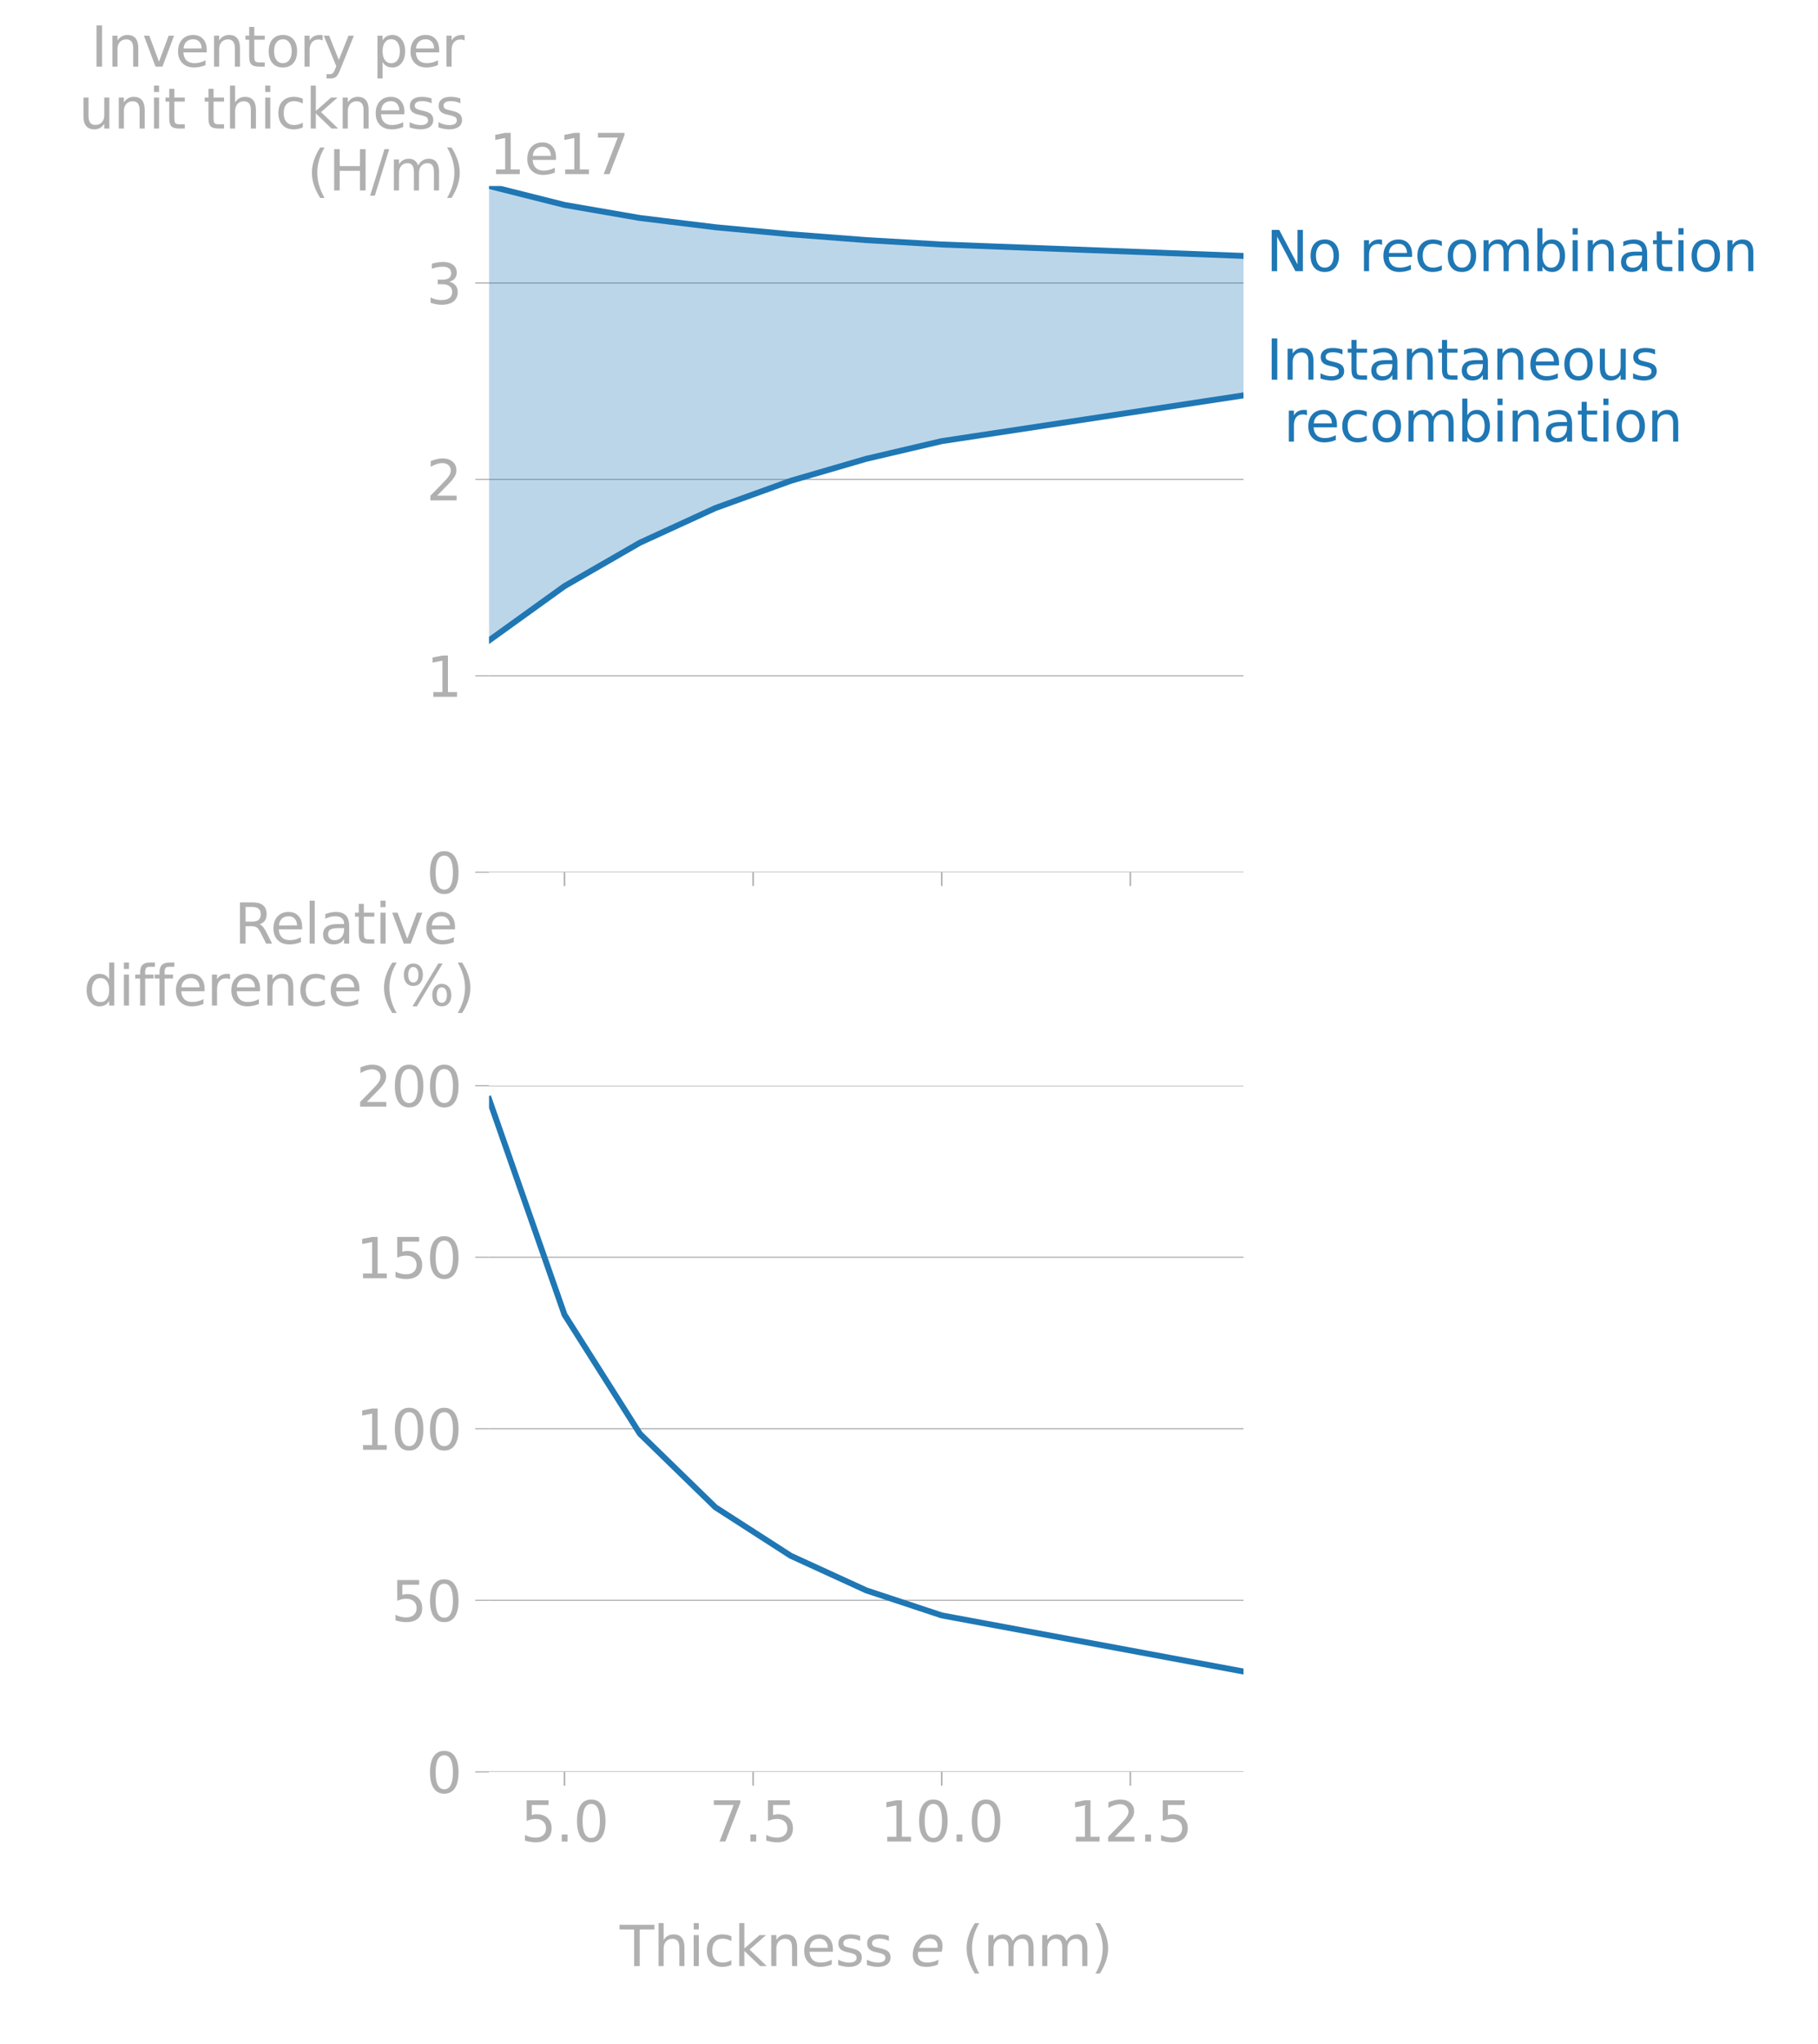 <?xml version="1.0"?>
 <svg xmlns:xlink="http://www.w3.org/1999/xlink" width="460.8" height="517.68" viewBox="0 0 460.8 517.68" xmlns="http://www.w3.org/2000/svg" version="1.1">  <defs> <style type="text/css">*{stroke-linejoin: round; stroke-linecap: butt}</style> </defs> <g id="figure_1"> <g id="patch_1"> <path d="M 0 517.68 L 460.8 517.68 L 460.8 0 L 0 0 z " style="fill: #ffffff"></path> </g> <g id="axes_1"> <g id="patch_2"> <path d="M 123.955 220.938 L 315.187 220.938 L 315.187 47.109 L 123.955 47.109 z " style="fill: #ffffff"></path> </g> <g id="matplotlib.axis_1"> <g id="xtick_1"> <g id="line2d_1"> <defs> <path id="m0365057dff" d="M 0 0 L 0 3.5 " style="stroke: #b0b0b0; stroke-width: 0.4"></path> </defs> <g> <use xlink:href="#m0365057dff" x="143.078" y="220.938" style="fill: #b0b0b0; stroke: #b0b0b0; stroke-width: 0.4"></use> </g> </g> </g> <g id="xtick_2"> <g id="line2d_2"> <g> <use xlink:href="#m0365057dff" x="190.886" y="220.938" style="fill: #b0b0b0; stroke: #b0b0b0; stroke-width: 0.4"></use> </g> </g> </g> <g id="xtick_3"> <g id="line2d_3"> <g> <use xlink:href="#m0365057dff" x="238.694" y="220.938" style="fill: #b0b0b0; stroke: #b0b0b0; stroke-width: 0.4"></use> </g> </g> </g> <g id="xtick_4"> <g id="line2d_4"> <g> <use xlink:href="#m0365057dff" x="286.502" y="220.938" style="fill: #b0b0b0; stroke: #b0b0b0; stroke-width: 0.4"></use> </g> </g> </g> </g> <g id="matplotlib.axis_2"> <g id="ytick_1"> <g id="line2d_5"> <path d="M 123.955 220.938 L 315.187 220.938 " clip-path="url(#p928efd39bb)" style="fill: none; stroke: #b0b0b0; stroke-width: 0.3; stroke-linecap: square"></path> </g> <g id="line2d_6"> <defs> <path id="meb81adcd0e" d="M 0 0 L -3.5 0 " style="stroke: #b0b0b0; stroke-width: 0.3"></path> </defs> <g> <use xlink:href="#meb81adcd0e" x="123.955" y="220.938" style="fill: #b0b0b0; stroke: #b0b0b0; stroke-width: 0.3"></use> </g> </g> <g id="text_1">  <g style="fill: #b0b0b0" transform="translate(108.048 226.257) scale(0.14 -0.14)"> <defs> <path id="DejaVuSans-30" d="M 2034 4250 Q 1547 4250 1301 3770 Q 1056 3291 1056 2328 Q 1056 1369 1301 889 Q 1547 409 2034 409 Q 2525 409 2770 889 Q 3016 1369 3016 2328 Q 3016 3291 2770 3770 Q 2525 4250 2034 4250 z M 2034 4750 Q 2819 4750 3233 4129 Q 3647 3509 3647 2328 Q 3647 1150 3233 529 Q 2819 -91 2034 -91 Q 1250 -91 836 529 Q 422 1150 422 2328 Q 422 3509 836 4129 Q 1250 4750 2034 4750 z " transform="scale(0.016)"></path> </defs> <use xlink:href="#DejaVuSans-30"></use> </g> </g> </g> <g id="ytick_2"> <g id="line2d_7"> <path d="M 123.955 171.186 L 315.187 171.186 " clip-path="url(#p928efd39bb)" style="fill: none; stroke: #b0b0b0; stroke-width: 0.3; stroke-linecap: square"></path> </g> <g id="line2d_8"> <g> <use xlink:href="#meb81adcd0e" x="123.955" y="171.186" style="fill: #b0b0b0; stroke: #b0b0b0; stroke-width: 0.3"></use> </g> </g> <g id="text_2">  <g style="fill: #b0b0b0" transform="translate(108.048 176.505) scale(0.14 -0.14)"> <defs> <path id="DejaVuSans-31" d="M 794 531 L 1825 531 L 1825 4091 L 703 3866 L 703 4441 L 1819 4666 L 2450 4666 L 2450 531 L 3481 531 L 3481 0 L 794 0 L 794 531 z " transform="scale(0.016)"></path> </defs> <use xlink:href="#DejaVuSans-31"></use> </g> </g> </g> <g id="ytick_3"> <g id="line2d_9"> <path d="M 123.955 121.434 L 315.187 121.434 " clip-path="url(#p928efd39bb)" style="fill: none; stroke: #b0b0b0; stroke-width: 0.3; stroke-linecap: square"></path> </g> <g id="line2d_10"> <g> <use xlink:href="#meb81adcd0e" x="123.955" y="121.434" style="fill: #b0b0b0; stroke: #b0b0b0; stroke-width: 0.3"></use> </g> </g> <g id="text_3">  <g style="fill: #b0b0b0" transform="translate(108.048 126.753) scale(0.14 -0.14)"> <defs> <path id="DejaVuSans-32" d="M 1228 531 L 3431 531 L 3431 0 L 469 0 L 469 531 Q 828 903 1448 1529 Q 2069 2156 2228 2338 Q 2531 2678 2651 2914 Q 2772 3150 2772 3378 Q 2772 3750 2511 3984 Q 2250 4219 1831 4219 Q 1534 4219 1204 4116 Q 875 4013 500 3803 L 500 4441 Q 881 4594 1212 4672 Q 1544 4750 1819 4750 Q 2544 4750 2975 4387 Q 3406 4025 3406 3419 Q 3406 3131 3298 2873 Q 3191 2616 2906 2266 Q 2828 2175 2409 1742 Q 1991 1309 1228 531 z " transform="scale(0.016)"></path> </defs> <use xlink:href="#DejaVuSans-32"></use> </g> </g> </g> <g id="ytick_4"> <g id="line2d_11"> <path d="M 123.955 71.681 L 315.187 71.681 " clip-path="url(#p928efd39bb)" style="fill: none; stroke: #b0b0b0; stroke-width: 0.3; stroke-linecap: square"></path> </g> <g id="line2d_12"> <g> <use xlink:href="#meb81adcd0e" x="123.955" y="71.681" style="fill: #b0b0b0; stroke: #b0b0b0; stroke-width: 0.3"></use> </g> </g> <g id="text_4">  <g style="fill: #b0b0b0" transform="translate(108.048 77) scale(0.14 -0.14)"> <defs> <path id="DejaVuSans-33" d="M 2597 2516 Q 3050 2419 3304 2112 Q 3559 1806 3559 1356 Q 3559 666 3084 287 Q 2609 -91 1734 -91 Q 1441 -91 1130 -33 Q 819 25 488 141 L 488 750 Q 750 597 1062 519 Q 1375 441 1716 441 Q 2309 441 2620 675 Q 2931 909 2931 1356 Q 2931 1769 2642 2001 Q 2353 2234 1838 2234 L 1294 2234 L 1294 2753 L 1863 2753 Q 2328 2753 2575 2939 Q 2822 3125 2822 3475 Q 2822 3834 2567 4026 Q 2313 4219 1838 4219 Q 1578 4219 1281 4162 Q 984 4106 628 3988 L 628 4550 Q 988 4650 1302 4700 Q 1616 4750 1894 4750 Q 2613 4750 3031 4423 Q 3450 4097 3450 3541 Q 3450 3153 3228 2886 Q 3006 2619 2597 2516 z " transform="scale(0.016)"></path> </defs> <use xlink:href="#DejaVuSans-33"></use> </g> </g> </g> <g id="text_5">  <g style="fill: #b0b0b0" transform="translate(23.053 16.888) scale(0.14 -0.14)"> <defs> <path id="DejaVuSans-49" d="M 628 4666 L 1259 4666 L 1259 0 L 628 0 L 628 4666 z " transform="scale(0.016)"></path> <path id="DejaVuSans-6e" d="M 3513 2113 L 3513 0 L 2938 0 L 2938 2094 Q 2938 2591 2744 2837 Q 2550 3084 2163 3084 Q 1697 3084 1428 2787 Q 1159 2491 1159 1978 L 1159 0 L 581 0 L 581 3500 L 1159 3500 L 1159 2956 Q 1366 3272 1645 3428 Q 1925 3584 2291 3584 Q 2894 3584 3203 3211 Q 3513 2838 3513 2113 z " transform="scale(0.016)"></path> <path id="DejaVuSans-76" d="M 191 3500 L 800 3500 L 1894 563 L 2988 3500 L 3597 3500 L 2284 0 L 1503 0 L 191 3500 z " transform="scale(0.016)"></path> <path id="DejaVuSans-65" d="M 3597 1894 L 3597 1613 L 953 1613 Q 991 1019 1311 708 Q 1631 397 2203 397 Q 2534 397 2845 478 Q 3156 559 3463 722 L 3463 178 Q 3153 47 2828 -22 Q 2503 -91 2169 -91 Q 1331 -91 842 396 Q 353 884 353 1716 Q 353 2575 817 3079 Q 1281 3584 2069 3584 Q 2775 3584 3186 3129 Q 3597 2675 3597 1894 z M 3022 2063 Q 3016 2534 2758 2815 Q 2500 3097 2075 3097 Q 1594 3097 1305 2825 Q 1016 2553 972 2059 L 3022 2063 z " transform="scale(0.016)"></path> <path id="DejaVuSans-74" d="M 1172 4494 L 1172 3500 L 2356 3500 L 2356 3053 L 1172 3053 L 1172 1153 Q 1172 725 1289 603 Q 1406 481 1766 481 L 2356 481 L 2356 0 L 1766 0 Q 1100 0 847 248 Q 594 497 594 1153 L 594 3053 L 172 3053 L 172 3500 L 594 3500 L 594 4494 L 1172 4494 z " transform="scale(0.016)"></path> <path id="DejaVuSans-6f" d="M 1959 3097 Q 1497 3097 1228 2736 Q 959 2375 959 1747 Q 959 1119 1226 758 Q 1494 397 1959 397 Q 2419 397 2687 759 Q 2956 1122 2956 1747 Q 2956 2369 2687 2733 Q 2419 3097 1959 3097 z M 1959 3584 Q 2709 3584 3137 3096 Q 3566 2609 3566 1747 Q 3566 888 3137 398 Q 2709 -91 1959 -91 Q 1206 -91 779 398 Q 353 888 353 1747 Q 353 2609 779 3096 Q 1206 3584 1959 3584 z " transform="scale(0.016)"></path> <path id="DejaVuSans-72" d="M 2631 2963 Q 2534 3019 2420 3045 Q 2306 3072 2169 3072 Q 1681 3072 1420 2755 Q 1159 2438 1159 1844 L 1159 0 L 581 0 L 581 3500 L 1159 3500 L 1159 2956 Q 1341 3275 1631 3429 Q 1922 3584 2338 3584 Q 2397 3584 2469 3576 Q 2541 3569 2628 3553 L 2631 2963 z " transform="scale(0.016)"></path> <path id="DejaVuSans-79" d="M 2059 -325 Q 1816 -950 1584 -1140 Q 1353 -1331 966 -1331 L 506 -1331 L 506 -850 L 844 -850 Q 1081 -850 1212 -737 Q 1344 -625 1503 -206 L 1606 56 L 191 3500 L 800 3500 L 1894 763 L 2988 3500 L 3597 3500 L 2059 -325 z " transform="scale(0.016)"></path> <path id="DejaVuSans-20" transform="scale(0.016)"></path> <path id="DejaVuSans-70" d="M 1159 525 L 1159 -1331 L 581 -1331 L 581 3500 L 1159 3500 L 1159 2969 Q 1341 3281 1617 3432 Q 1894 3584 2278 3584 Q 2916 3584 3314 3078 Q 3713 2572 3713 1747 Q 3713 922 3314 415 Q 2916 -91 2278 -91 Q 1894 -91 1617 61 Q 1341 213 1159 525 z M 3116 1747 Q 3116 2381 2855 2742 Q 2594 3103 2138 3103 Q 1681 3103 1420 2742 Q 1159 2381 1159 1747 Q 1159 1113 1420 752 Q 1681 391 2138 391 Q 2594 391 2855 752 Q 3116 1113 3116 1747 z " transform="scale(0.016)"></path> </defs> <use xlink:href="#DejaVuSans-49"></use> <use xlink:href="#DejaVuSans-6e" x="29.492"></use> <use xlink:href="#DejaVuSans-76" x="92.871"></use> <use xlink:href="#DejaVuSans-65" x="152.051"></use> <use xlink:href="#DejaVuSans-6e" x="213.574"></use> <use xlink:href="#DejaVuSans-74" x="276.953"></use> <use xlink:href="#DejaVuSans-6f" x="316.162"></use> <use xlink:href="#DejaVuSans-72" x="377.344"></use> <use xlink:href="#DejaVuSans-79" x="418.457"></use> <use xlink:href="#DejaVuSans-20" x="477.637"></use> <use xlink:href="#DejaVuSans-70" x="509.424"></use> <use xlink:href="#DejaVuSans-65" x="572.9"></use> <use xlink:href="#DejaVuSans-72" x="634.424"></use> <use xlink:href="#DejaVuSans-20" x="675.537"></use> </g>  <g style="fill: #b0b0b0" transform="translate(15.482 32.565) scale(0.14 -0.14)"> <defs> <path id="DejaVuSans-75" d="M 544 1381 L 544 3500 L 1119 3500 L 1119 1403 Q 1119 906 1312 657 Q 1506 409 1894 409 Q 2359 409 2629 706 Q 2900 1003 2900 1516 L 2900 3500 L 3475 3500 L 3475 0 L 2900 0 L 2900 538 Q 2691 219 2414 64 Q 2138 -91 1772 -91 Q 1169 -91 856 284 Q 544 659 544 1381 z M 1991 3584 L 1991 3584 z " transform="scale(0.016)"></path> <path id="DejaVuSans-69" d="M 603 3500 L 1178 3500 L 1178 0 L 603 0 L 603 3500 z M 603 4863 L 1178 4863 L 1178 4134 L 603 4134 L 603 4863 z " transform="scale(0.016)"></path> <path id="DejaVuSans-68" d="M 3513 2113 L 3513 0 L 2938 0 L 2938 2094 Q 2938 2591 2744 2837 Q 2550 3084 2163 3084 Q 1697 3084 1428 2787 Q 1159 2491 1159 1978 L 1159 0 L 581 0 L 581 4863 L 1159 4863 L 1159 2956 Q 1366 3272 1645 3428 Q 1925 3584 2291 3584 Q 2894 3584 3203 3211 Q 3513 2838 3513 2113 z " transform="scale(0.016)"></path> <path id="DejaVuSans-63" d="M 3122 3366 L 3122 2828 Q 2878 2963 2633 3030 Q 2388 3097 2138 3097 Q 1578 3097 1268 2742 Q 959 2388 959 1747 Q 959 1106 1268 751 Q 1578 397 2138 397 Q 2388 397 2633 464 Q 2878 531 3122 666 L 3122 134 Q 2881 22 2623 -34 Q 2366 -91 2075 -91 Q 1284 -91 818 406 Q 353 903 353 1747 Q 353 2603 823 3093 Q 1294 3584 2113 3584 Q 2378 3584 2631 3529 Q 2884 3475 3122 3366 z " transform="scale(0.016)"></path> <path id="DejaVuSans-6b" d="M 581 4863 L 1159 4863 L 1159 1991 L 2875 3500 L 3609 3500 L 1753 1863 L 3688 0 L 2938 0 L 1159 1709 L 1159 0 L 581 0 L 581 4863 z " transform="scale(0.016)"></path> <path id="DejaVuSans-73" d="M 2834 3397 L 2834 2853 Q 2591 2978 2328 3040 Q 2066 3103 1784 3103 Q 1356 3103 1142 2972 Q 928 2841 928 2578 Q 928 2378 1081 2264 Q 1234 2150 1697 2047 L 1894 2003 Q 2506 1872 2764 1633 Q 3022 1394 3022 966 Q 3022 478 2636 193 Q 2250 -91 1575 -91 Q 1294 -91 989 -36 Q 684 19 347 128 L 347 722 Q 666 556 975 473 Q 1284 391 1588 391 Q 1994 391 2212 530 Q 2431 669 2431 922 Q 2431 1156 2273 1281 Q 2116 1406 1581 1522 L 1381 1569 Q 847 1681 609 1914 Q 372 2147 372 2553 Q 372 3047 722 3315 Q 1072 3584 1716 3584 Q 2034 3584 2315 3537 Q 2597 3491 2834 3397 z " transform="scale(0.016)"></path> </defs> <use xlink:href="#DejaVuSans-20"></use> <use xlink:href="#DejaVuSans-75" x="31.787"></use> <use xlink:href="#DejaVuSans-6e" x="95.166"></use> <use xlink:href="#DejaVuSans-69" x="158.545"></use> <use xlink:href="#DejaVuSans-74" x="186.328"></use> <use xlink:href="#DejaVuSans-20" x="225.537"></use> <use xlink:href="#DejaVuSans-74" x="257.324"></use> <use xlink:href="#DejaVuSans-68" x="296.533"></use> <use xlink:href="#DejaVuSans-69" x="359.912"></use> <use xlink:href="#DejaVuSans-63" x="387.695"></use> <use xlink:href="#DejaVuSans-6b" x="442.676"></use> <use xlink:href="#DejaVuSans-6e" x="500.586"></use> <use xlink:href="#DejaVuSans-65" x="563.965"></use> <use xlink:href="#DejaVuSans-73" x="625.488"></use> <use xlink:href="#DejaVuSans-73" x="677.588"></use> <use xlink:href="#DejaVuSans-20" x="729.688"></use> </g>  <g style="fill: #b0b0b0" transform="translate(73.376 48.242) scale(0.14 -0.14)"> <defs> <path id="DejaVuSans-28" d="M 1984 4856 Q 1566 4138 1362 3434 Q 1159 2731 1159 2009 Q 1159 1288 1364 580 Q 1569 -128 1984 -844 L 1484 -844 Q 1016 -109 783 600 Q 550 1309 550 2009 Q 550 2706 781 3412 Q 1013 4119 1484 4856 L 1984 4856 z " transform="scale(0.016)"></path> <path id="DejaVuSans-48" d="M 628 4666 L 1259 4666 L 1259 2753 L 3553 2753 L 3553 4666 L 4184 4666 L 4184 0 L 3553 0 L 3553 2222 L 1259 2222 L 1259 0 L 628 0 L 628 4666 z " transform="scale(0.016)"></path> <path id="DejaVuSans-2f" d="M 1625 4666 L 2156 4666 L 531 -594 L 0 -594 L 1625 4666 z " transform="scale(0.016)"></path> <path id="DejaVuSans-6d" d="M 3328 2828 Q 3544 3216 3844 3400 Q 4144 3584 4550 3584 Q 5097 3584 5394 3201 Q 5691 2819 5691 2113 L 5691 0 L 5113 0 L 5113 2094 Q 5113 2597 4934 2840 Q 4756 3084 4391 3084 Q 3944 3084 3684 2787 Q 3425 2491 3425 1978 L 3425 0 L 2847 0 L 2847 2094 Q 2847 2600 2669 2842 Q 2491 3084 2119 3084 Q 1678 3084 1418 2786 Q 1159 2488 1159 1978 L 1159 0 L 581 0 L 581 3500 L 1159 3500 L 1159 2956 Q 1356 3278 1631 3431 Q 1906 3584 2284 3584 Q 2666 3584 2933 3390 Q 3200 3197 3328 2828 z " transform="scale(0.016)"></path> <path id="DejaVuSans-29" d="M 513 4856 L 1013 4856 Q 1481 4119 1714 3412 Q 1947 2706 1947 2009 Q 1947 1309 1714 600 Q 1481 -109 1013 -844 L 513 -844 Q 928 -128 1133 580 Q 1338 1288 1338 2009 Q 1338 2731 1133 3434 Q 928 4138 513 4856 z " transform="scale(0.016)"></path> </defs> <use xlink:href="#DejaVuSans-20"></use> <use xlink:href="#DejaVuSans-28" x="31.787"></use> <use xlink:href="#DejaVuSans-48" x="70.801"></use> <use xlink:href="#DejaVuSans-2f" x="145.996"></use> <use xlink:href="#DejaVuSans-6d" x="179.688"></use> <use xlink:href="#DejaVuSans-29" x="277.1"></use> <use xlink:href="#DejaVuSans-20" x="316.113"></use> </g>  <g style="fill: #b0b0b0" transform="translate(122.081 63.919) scale(0.14 -0.14)"></g> </g> <g id="text_6">  <g style="fill: #b0b0b0" transform="translate(123.955 44.109) scale(0.14 -0.14)"> <defs> <path id="DejaVuSans-37" d="M 525 4666 L 3525 4666 L 3525 4397 L 1831 0 L 1172 0 L 2766 4134 L 525 4134 L 525 4666 z " transform="scale(0.016)"></path> </defs> <use xlink:href="#DejaVuSans-31"></use> <use xlink:href="#DejaVuSans-65" x="63.623"></use> <use xlink:href="#DejaVuSans-31" x="125.146"></use> <use xlink:href="#DejaVuSans-37" x="188.77"></use> </g> </g> </g> <g id="PolyCollection_1"> <path d="M 123.955 47.109 L 123.955 162.229 L 143.078 148.474 L 162.202 137.464 L 181.325 128.696 L 200.448 121.785 L 219.571 116.215 L 238.694 111.739 L 315.187 100.153 L 315.187 64.825 L 315.187 64.825 L 238.694 61.934 L 219.571 60.821 L 200.448 59.35 L 181.325 57.561 L 162.202 55.219 L 143.078 51.911 L 123.955 47.109 z " clip-path="url(#p928efd39bb)" style="fill: #1f77b4; fill-opacity: 0.3"></path> </g> <g id="line2d_13"> <path d="M 123.955 162.229 L 143.078 148.474 L 162.202 137.464 L 181.325 128.696 L 200.448 121.785 L 219.571 116.215 L 238.694 111.739 L 315.187 100.153 " clip-path="url(#p928efd39bb)" style="fill: none; stroke: #1f77b4; stroke-width: 1.5; stroke-linecap: square"></path> </g> <g id="line2d_14"> <path d="M 123.955 47.109 L 143.078 51.911 L 162.202 55.219 L 181.325 57.561 L 200.448 59.35 L 219.571 60.821 L 238.694 61.934 L 315.187 64.825 " clip-path="url(#p928efd39bb)" style="fill: none; stroke: #1f77b4; stroke-width: 1.5; stroke-linecap: square"></path> </g> <g id="text_7">  <g style="fill: #1f77b4" transform="translate(320.924 96.178) scale(0.14 -0.14)"> <defs> <path id="DejaVuSans-61" d="M 2194 1759 Q 1497 1759 1228 1600 Q 959 1441 959 1056 Q 959 750 1161 570 Q 1363 391 1709 391 Q 2188 391 2477 730 Q 2766 1069 2766 1631 L 2766 1759 L 2194 1759 z M 3341 1997 L 3341 0 L 2766 0 L 2766 531 Q 2569 213 2275 61 Q 1981 -91 1556 -91 Q 1019 -91 701 211 Q 384 513 384 1019 Q 384 1609 779 1909 Q 1175 2209 1959 2209 L 2766 2209 L 2766 2266 Q 2766 2663 2505 2880 Q 2244 3097 1772 3097 Q 1472 3097 1187 3025 Q 903 2953 641 2809 L 641 3341 Q 956 3463 1253 3523 Q 1550 3584 1831 3584 Q 2591 3584 2966 3190 Q 3341 2797 3341 1997 z " transform="scale(0.016)"></path> </defs> <use xlink:href="#DejaVuSans-49"></use> <use xlink:href="#DejaVuSans-6e" x="29.492"></use> <use xlink:href="#DejaVuSans-73" x="92.871"></use> <use xlink:href="#DejaVuSans-74" x="144.971"></use> <use xlink:href="#DejaVuSans-61" x="184.18"></use> <use xlink:href="#DejaVuSans-6e" x="245.459"></use> <use xlink:href="#DejaVuSans-74" x="308.838"></use> <use xlink:href="#DejaVuSans-61" x="348.047"></use> <use xlink:href="#DejaVuSans-6e" x="409.326"></use> <use xlink:href="#DejaVuSans-65" x="472.705"></use> <use xlink:href="#DejaVuSans-6f" x="534.229"></use> <use xlink:href="#DejaVuSans-75" x="595.41"></use> <use xlink:href="#DejaVuSans-73" x="658.789"></use> <use xlink:href="#DejaVuSans-20" x="710.889"></use> </g>  <g style="fill: #1f77b4" transform="translate(320.924 111.855) scale(0.14 -0.14)"> <defs> <path id="DejaVuSans-62" d="M 3116 1747 Q 3116 2381 2855 2742 Q 2594 3103 2138 3103 Q 1681 3103 1420 2742 Q 1159 2381 1159 1747 Q 1159 1113 1420 752 Q 1681 391 2138 391 Q 2594 391 2855 752 Q 3116 1113 3116 1747 z M 1159 2969 Q 1341 3281 1617 3432 Q 1894 3584 2278 3584 Q 2916 3584 3314 3078 Q 3713 2572 3713 1747 Q 3713 922 3314 415 Q 2916 -91 2278 -91 Q 1894 -91 1617 61 Q 1341 213 1159 525 L 1159 0 L 581 0 L 581 4863 L 1159 4863 L 1159 2969 z " transform="scale(0.016)"></path> </defs> <use xlink:href="#DejaVuSans-20"></use> <use xlink:href="#DejaVuSans-72" x="31.787"></use> <use xlink:href="#DejaVuSans-65" x="70.65"></use> <use xlink:href="#DejaVuSans-63" x="132.174"></use> <use xlink:href="#DejaVuSans-6f" x="187.154"></use> <use xlink:href="#DejaVuSans-6d" x="248.336"></use> <use xlink:href="#DejaVuSans-62" x="345.748"></use> <use xlink:href="#DejaVuSans-69" x="409.225"></use> <use xlink:href="#DejaVuSans-6e" x="437.008"></use> <use xlink:href="#DejaVuSans-61" x="500.387"></use> <use xlink:href="#DejaVuSans-74" x="561.666"></use> <use xlink:href="#DejaVuSans-69" x="600.875"></use> <use xlink:href="#DejaVuSans-6f" x="628.658"></use> <use xlink:href="#DejaVuSans-6e" x="689.84"></use> </g> </g> <g id="text_8">  <g style="fill: #1f77b4" transform="translate(320.924 68.688) scale(0.14 -0.14)"> <defs> <path id="DejaVuSans-4e" d="M 628 4666 L 1478 4666 L 3547 763 L 3547 4666 L 4159 4666 L 4159 0 L 3309 0 L 1241 3903 L 1241 0 L 628 0 L 628 4666 z " transform="scale(0.016)"></path> </defs> <use xlink:href="#DejaVuSans-4e"></use> <use xlink:href="#DejaVuSans-6f" x="74.805"></use> <use xlink:href="#DejaVuSans-20" x="135.986"></use> <use xlink:href="#DejaVuSans-72" x="167.773"></use> <use xlink:href="#DejaVuSans-65" x="206.637"></use> <use xlink:href="#DejaVuSans-63" x="268.16"></use> <use xlink:href="#DejaVuSans-6f" x="323.141"></use> <use xlink:href="#DejaVuSans-6d" x="384.322"></use> <use xlink:href="#DejaVuSans-62" x="481.734"></use> <use xlink:href="#DejaVuSans-69" x="545.211"></use> <use xlink:href="#DejaVuSans-6e" x="572.994"></use> <use xlink:href="#DejaVuSans-61" x="636.373"></use> <use xlink:href="#DejaVuSans-74" x="697.652"></use> <use xlink:href="#DejaVuSans-69" x="736.861"></use> <use xlink:href="#DejaVuSans-6f" x="764.645"></use> <use xlink:href="#DejaVuSans-6e" x="825.826"></use> </g> </g> </g> <g id="axes_2"> <g id="patch_3"> <path d="M 123.955 448.829 L 315.187 448.829 L 315.187 274.999 L 123.955 274.999 z " style="fill: #ffffff"></path> </g> <g id="matplotlib.axis_3"> <g id="xtick_5"> <g id="line2d_15"> <g> <use xlink:href="#m0365057dff" x="143.078" y="448.829" style="fill: #b0b0b0; stroke: #b0b0b0; stroke-width: 0.4"></use> </g> </g> <g id="text_9">  <g style="fill: #b0b0b0" transform="translate(131.946 466.466) scale(0.14 -0.14)"> <defs> <path id="DejaVuSans-35" d="M 691 4666 L 3169 4666 L 3169 4134 L 1269 4134 L 1269 2991 Q 1406 3038 1543 3061 Q 1681 3084 1819 3084 Q 2600 3084 3056 2656 Q 3513 2228 3513 1497 Q 3513 744 3044 326 Q 2575 -91 1722 -91 Q 1428 -91 1123 -41 Q 819 9 494 109 L 494 744 Q 775 591 1075 516 Q 1375 441 1709 441 Q 2250 441 2565 725 Q 2881 1009 2881 1497 Q 2881 1984 2565 2268 Q 2250 2553 1709 2553 Q 1456 2553 1204 2497 Q 953 2441 691 2322 L 691 4666 z " transform="scale(0.016)"></path> <path id="DejaVuSans-2e" d="M 684 794 L 1344 794 L 1344 0 L 684 0 L 684 794 z " transform="scale(0.016)"></path> </defs> <use xlink:href="#DejaVuSans-35"></use> <use xlink:href="#DejaVuSans-2e" x="63.623"></use> <use xlink:href="#DejaVuSans-30" x="95.41"></use> </g> </g> </g> <g id="xtick_6"> <g id="line2d_16"> <g> <use xlink:href="#m0365057dff" x="190.886" y="448.829" style="fill: #b0b0b0; stroke: #b0b0b0; stroke-width: 0.4"></use> </g> </g> <g id="text_10">  <g style="fill: #b0b0b0" transform="translate(179.754 466.466) scale(0.14 -0.14)"> <use xlink:href="#DejaVuSans-37"></use> <use xlink:href="#DejaVuSans-2e" x="63.623"></use> <use xlink:href="#DejaVuSans-35" x="95.41"></use> </g> </g> </g> <g id="xtick_7"> <g id="line2d_17"> <g> <use xlink:href="#m0365057dff" x="238.694" y="448.829" style="fill: #b0b0b0; stroke: #b0b0b0; stroke-width: 0.4"></use> </g> </g> <g id="text_11">  <g style="fill: #b0b0b0" transform="translate(223.108 466.466) scale(0.14 -0.14)"> <use xlink:href="#DejaVuSans-31"></use> <use xlink:href="#DejaVuSans-30" x="63.623"></use> <use xlink:href="#DejaVuSans-2e" x="127.246"></use> <use xlink:href="#DejaVuSans-30" x="159.033"></use> </g> </g> </g> <g id="xtick_8"> <g id="line2d_18"> <g> <use xlink:href="#m0365057dff" x="286.502" y="448.829" style="fill: #b0b0b0; stroke: #b0b0b0; stroke-width: 0.4"></use> </g> </g> <g id="text_12">  <g style="fill: #b0b0b0" transform="translate(270.916 466.466) scale(0.14 -0.14)"> <use xlink:href="#DejaVuSans-31"></use> <use xlink:href="#DejaVuSans-32" x="63.623"></use> <use xlink:href="#DejaVuSans-2e" x="127.246"></use> <use xlink:href="#DejaVuSans-35" x="159.033"></use> </g> </g> </g> <g id="text_13">  <g style="fill: #b0b0b0" transform="translate(157.061 498.016) scale(0.14 -0.14)"> <defs> <path id="DejaVuSans-54" d="M -19 4666 L 3928 4666 L 3928 4134 L 2272 4134 L 2272 0 L 1638 0 L 1638 4134 L -19 4134 L -19 4666 z " transform="scale(0.016)"></path> <path id="DejaVuSans-Oblique-65" d="M 3078 2063 Q 3088 2113 3092 2166 Q 3097 2219 3097 2272 Q 3097 2653 2873 2875 Q 2650 3097 2266 3097 Q 1838 3097 1509 2826 Q 1181 2556 1013 2059 L 3078 2063 z M 3578 1613 L 903 1613 Q 884 1494 878 1425 Q 872 1356 872 1306 Q 872 872 1139 634 Q 1406 397 1894 397 Q 2269 397 2603 481 Q 2938 566 3225 728 L 3116 159 Q 2806 34 2476 -28 Q 2147 -91 1806 -91 Q 1078 -91 686 257 Q 294 606 294 1247 Q 294 1794 489 2264 Q 684 2734 1063 3103 Q 1306 3334 1642 3459 Q 1978 3584 2356 3584 Q 2950 3584 3301 3228 Q 3653 2872 3653 2272 Q 3653 2128 3634 1964 Q 3616 1800 3578 1613 z " transform="scale(0.016)"></path> </defs> <use xlink:href="#DejaVuSans-54" transform="translate(0 0.016)"></use> <use xlink:href="#DejaVuSans-68" transform="translate(61.084 0.016)"></use> <use xlink:href="#DejaVuSans-69" transform="translate(124.463 0.016)"></use> <use xlink:href="#DejaVuSans-63" transform="translate(152.246 0.016)"></use> <use xlink:href="#DejaVuSans-6b" transform="translate(207.227 0.016)"></use> <use xlink:href="#DejaVuSans-6e" transform="translate(265.137 0.016)"></use> <use xlink:href="#DejaVuSans-65" transform="translate(328.516 0.016)"></use> <use xlink:href="#DejaVuSans-73" transform="translate(390.039 0.016)"></use> <use xlink:href="#DejaVuSans-73" transform="translate(442.139 0.016)"></use> <use xlink:href="#DejaVuSans-20" transform="translate(494.238 0.016)"></use> <use xlink:href="#DejaVuSans-Oblique-65" transform="translate(526.025 0.016)"></use> <use xlink:href="#DejaVuSans-20" transform="translate(587.549 0.016)"></use> <use xlink:href="#DejaVuSans-28" transform="translate(619.336 0.016)"></use> <use xlink:href="#DejaVuSans-6d" transform="translate(658.35 0.016)"></use> <use xlink:href="#DejaVuSans-6d" transform="translate(755.762 0.016)"></use> <use xlink:href="#DejaVuSans-29" transform="translate(853.174 0.016)"></use> </g> </g> </g> <g id="matplotlib.axis_4"> <g id="ytick_5"> <g id="line2d_19"> <path d="M 123.955 448.829 L 315.187 448.829 " clip-path="url(#pb79754f43a)" style="fill: none; stroke: #b0b0b0; stroke-width: 0.3; stroke-linecap: square"></path> </g> <g id="line2d_20"> <g> <use xlink:href="#meb81adcd0e" x="123.955" y="448.829" style="fill: #b0b0b0; stroke: #b0b0b0; stroke-width: 0.3"></use> </g> </g> <g id="text_14">  <g style="fill: #b0b0b0" transform="translate(108.048 454.147) scale(0.14 -0.14)"> <use xlink:href="#DejaVuSans-30"></use> </g> </g> </g> <g id="ytick_6"> <g id="line2d_21"> <path d="M 123.955 405.371 L 315.187 405.371 " clip-path="url(#pb79754f43a)" style="fill: none; stroke: #b0b0b0; stroke-width: 0.3; stroke-linecap: square"></path> </g> <g id="line2d_22"> <g> <use xlink:href="#meb81adcd0e" x="123.955" y="405.371" style="fill: #b0b0b0; stroke: #b0b0b0; stroke-width: 0.3"></use> </g> </g> <g id="text_15">  <g style="fill: #b0b0b0" transform="translate(99.14 410.69) scale(0.14 -0.14)"> <use xlink:href="#DejaVuSans-35"></use> <use xlink:href="#DejaVuSans-30" x="63.623"></use> </g> </g> </g> <g id="ytick_7"> <g id="line2d_23"> <path d="M 123.955 361.914 L 315.187 361.914 " clip-path="url(#pb79754f43a)" style="fill: none; stroke: #b0b0b0; stroke-width: 0.3; stroke-linecap: square"></path> </g> <g id="line2d_24"> <g> <use xlink:href="#meb81adcd0e" x="123.955" y="361.914" style="fill: #b0b0b0; stroke: #b0b0b0; stroke-width: 0.3"></use> </g> </g> <g id="text_16">  <g style="fill: #b0b0b0" transform="translate(90.233 367.233) scale(0.14 -0.14)"> <use xlink:href="#DejaVuSans-31"></use> <use xlink:href="#DejaVuSans-30" x="63.623"></use> <use xlink:href="#DejaVuSans-30" x="127.246"></use> </g> </g> </g> <g id="ytick_8"> <g id="line2d_25"> <path d="M 123.955 318.457 L 315.187 318.457 " clip-path="url(#pb79754f43a)" style="fill: none; stroke: #b0b0b0; stroke-width: 0.3; stroke-linecap: square"></path> </g> <g id="line2d_26"> <g> <use xlink:href="#meb81adcd0e" x="123.955" y="318.457" style="fill: #b0b0b0; stroke: #b0b0b0; stroke-width: 0.3"></use> </g> </g> <g id="text_17">  <g style="fill: #b0b0b0" transform="translate(90.233 323.775) scale(0.14 -0.14)"> <use xlink:href="#DejaVuSans-31"></use> <use xlink:href="#DejaVuSans-35" x="63.623"></use> <use xlink:href="#DejaVuSans-30" x="127.246"></use> </g> </g> </g> <g id="ytick_9"> <g id="line2d_27"> <path d="M 123.955 274.999 L 315.187 274.999 " clip-path="url(#pb79754f43a)" style="fill: none; stroke: #b0b0b0; stroke-width: 0.3; stroke-linecap: square"></path> </g> <g id="line2d_28"> <g> <use xlink:href="#meb81adcd0e" x="123.955" y="274.999" style="fill: #b0b0b0; stroke: #b0b0b0; stroke-width: 0.3"></use> </g> </g> <g id="text_18">  <g style="fill: #b0b0b0" transform="translate(90.233 280.318) scale(0.14 -0.14)"> <use xlink:href="#DejaVuSans-32"></use> <use xlink:href="#DejaVuSans-30" x="63.623"></use> <use xlink:href="#DejaVuSans-30" x="127.246"></use> </g> </g> </g> <g id="text_19">  <g style="fill: #b0b0b0" transform="translate(59.422 239.028) scale(0.14 -0.14)"> <defs> <path id="DejaVuSans-52" d="M 2841 2188 Q 3044 2119 3236 1894 Q 3428 1669 3622 1275 L 4263 0 L 3584 0 L 2988 1197 Q 2756 1666 2539 1819 Q 2322 1972 1947 1972 L 1259 1972 L 1259 0 L 628 0 L 628 4666 L 2053 4666 Q 2853 4666 3247 4331 Q 3641 3997 3641 3322 Q 3641 2881 3436 2590 Q 3231 2300 2841 2188 z M 1259 4147 L 1259 2491 L 2053 2491 Q 2509 2491 2742 2702 Q 2975 2913 2975 3322 Q 2975 3731 2742 3939 Q 2509 4147 2053 4147 L 1259 4147 z " transform="scale(0.016)"></path> <path id="DejaVuSans-6c" d="M 603 4863 L 1178 4863 L 1178 0 L 603 0 L 603 4863 z " transform="scale(0.016)"></path> </defs> <use xlink:href="#DejaVuSans-52"></use> <use xlink:href="#DejaVuSans-65" x="64.982"></use> <use xlink:href="#DejaVuSans-6c" x="126.506"></use> <use xlink:href="#DejaVuSans-61" x="154.289"></use> <use xlink:href="#DejaVuSans-74" x="215.568"></use> <use xlink:href="#DejaVuSans-69" x="254.777"></use> <use xlink:href="#DejaVuSans-76" x="282.561"></use> <use xlink:href="#DejaVuSans-65" x="341.74"></use> <use xlink:href="#DejaVuSans-20" x="403.264"></use> </g>  <g style="fill: #b0b0b0" transform="translate(16.718 254.705) scale(0.14 -0.14)"> <defs> <path id="DejaVuSans-64" d="M 2906 2969 L 2906 4863 L 3481 4863 L 3481 0 L 2906 0 L 2906 525 Q 2725 213 2448 61 Q 2172 -91 1784 -91 Q 1150 -91 751 415 Q 353 922 353 1747 Q 353 2572 751 3078 Q 1150 3584 1784 3584 Q 2172 3584 2448 3432 Q 2725 3281 2906 2969 z M 947 1747 Q 947 1113 1208 752 Q 1469 391 1925 391 Q 2381 391 2643 752 Q 2906 1113 2906 1747 Q 2906 2381 2643 2742 Q 2381 3103 1925 3103 Q 1469 3103 1208 2742 Q 947 2381 947 1747 z " transform="scale(0.016)"></path> <path id="DejaVuSans-66" d="M 2375 4863 L 2375 4384 L 1825 4384 Q 1516 4384 1395 4259 Q 1275 4134 1275 3809 L 1275 3500 L 2222 3500 L 2222 3053 L 1275 3053 L 1275 0 L 697 0 L 697 3053 L 147 3053 L 147 3500 L 697 3500 L 697 3744 Q 697 4328 969 4595 Q 1241 4863 1831 4863 L 2375 4863 z " transform="scale(0.016)"></path> <path id="DejaVuSans-25" d="M 4653 2053 Q 4381 2053 4226 1822 Q 4072 1591 4072 1178 Q 4072 772 4226 539 Q 4381 306 4653 306 Q 4919 306 5073 539 Q 5228 772 5228 1178 Q 5228 1588 5073 1820 Q 4919 2053 4653 2053 z M 4653 2450 Q 5147 2450 5437 2106 Q 5728 1763 5728 1178 Q 5728 594 5436 251 Q 5144 -91 4653 -91 Q 4153 -91 3862 251 Q 3572 594 3572 1178 Q 3572 1766 3864 2108 Q 4156 2450 4653 2450 z M 1428 4353 Q 1159 4353 1004 4120 Q 850 3888 850 3481 Q 850 3069 1003 2837 Q 1156 2606 1428 2606 Q 1700 2606 1854 2837 Q 2009 3069 2009 3481 Q 2009 3884 1853 4118 Q 1697 4353 1428 4353 z M 4250 4750 L 4750 4750 L 1831 -91 L 1331 -91 L 4250 4750 z M 1428 4750 Q 1922 4750 2215 4408 Q 2509 4066 2509 3481 Q 2509 2891 2217 2550 Q 1925 2209 1428 2209 Q 931 2209 642 2551 Q 353 2894 353 3481 Q 353 4063 643 4406 Q 934 4750 1428 4750 z " transform="scale(0.016)"></path> </defs> <use xlink:href="#DejaVuSans-20"></use> <use xlink:href="#DejaVuSans-64" x="31.787"></use> <use xlink:href="#DejaVuSans-69" x="95.264"></use> <use xlink:href="#DejaVuSans-66" x="123.047"></use> <use xlink:href="#DejaVuSans-66" x="158.252"></use> <use xlink:href="#DejaVuSans-65" x="193.457"></use> <use xlink:href="#DejaVuSans-72" x="254.98"></use> <use xlink:href="#DejaVuSans-65" x="293.844"></use> <use xlink:href="#DejaVuSans-6e" x="355.367"></use> <use xlink:href="#DejaVuSans-63" x="418.746"></use> <use xlink:href="#DejaVuSans-65" x="473.727"></use> <use xlink:href="#DejaVuSans-20" x="535.25"></use> <use xlink:href="#DejaVuSans-28" x="567.037"></use> <use xlink:href="#DejaVuSans-25" x="606.051"></use> <use xlink:href="#DejaVuSans-29" x="701.07"></use> </g> </g> </g> <g id="line2d_29"> <path d="M 123.955 278.403 L 143.078 333.008 L 162.202 363.194 L 181.325 381.801 L 200.448 394.1 L 219.571 402.854 L 238.694 409.187 L 315.187 423.407 " clip-path="url(#pb79754f43a)" style="fill: none; stroke: #1f77b4; stroke-width: 1.5; stroke-linecap: square"></path> </g> </g> </g> <defs> <clipPath id="p928efd39bb"> <rect x="123.955" y="47.109" width="191.232" height="173.829"></rect> </clipPath> <clipPath id="pb79754f43a"> <rect x="123.955" y="274.999" width="191.232" height="173.829"></rect> </clipPath> </defs> </svg> 